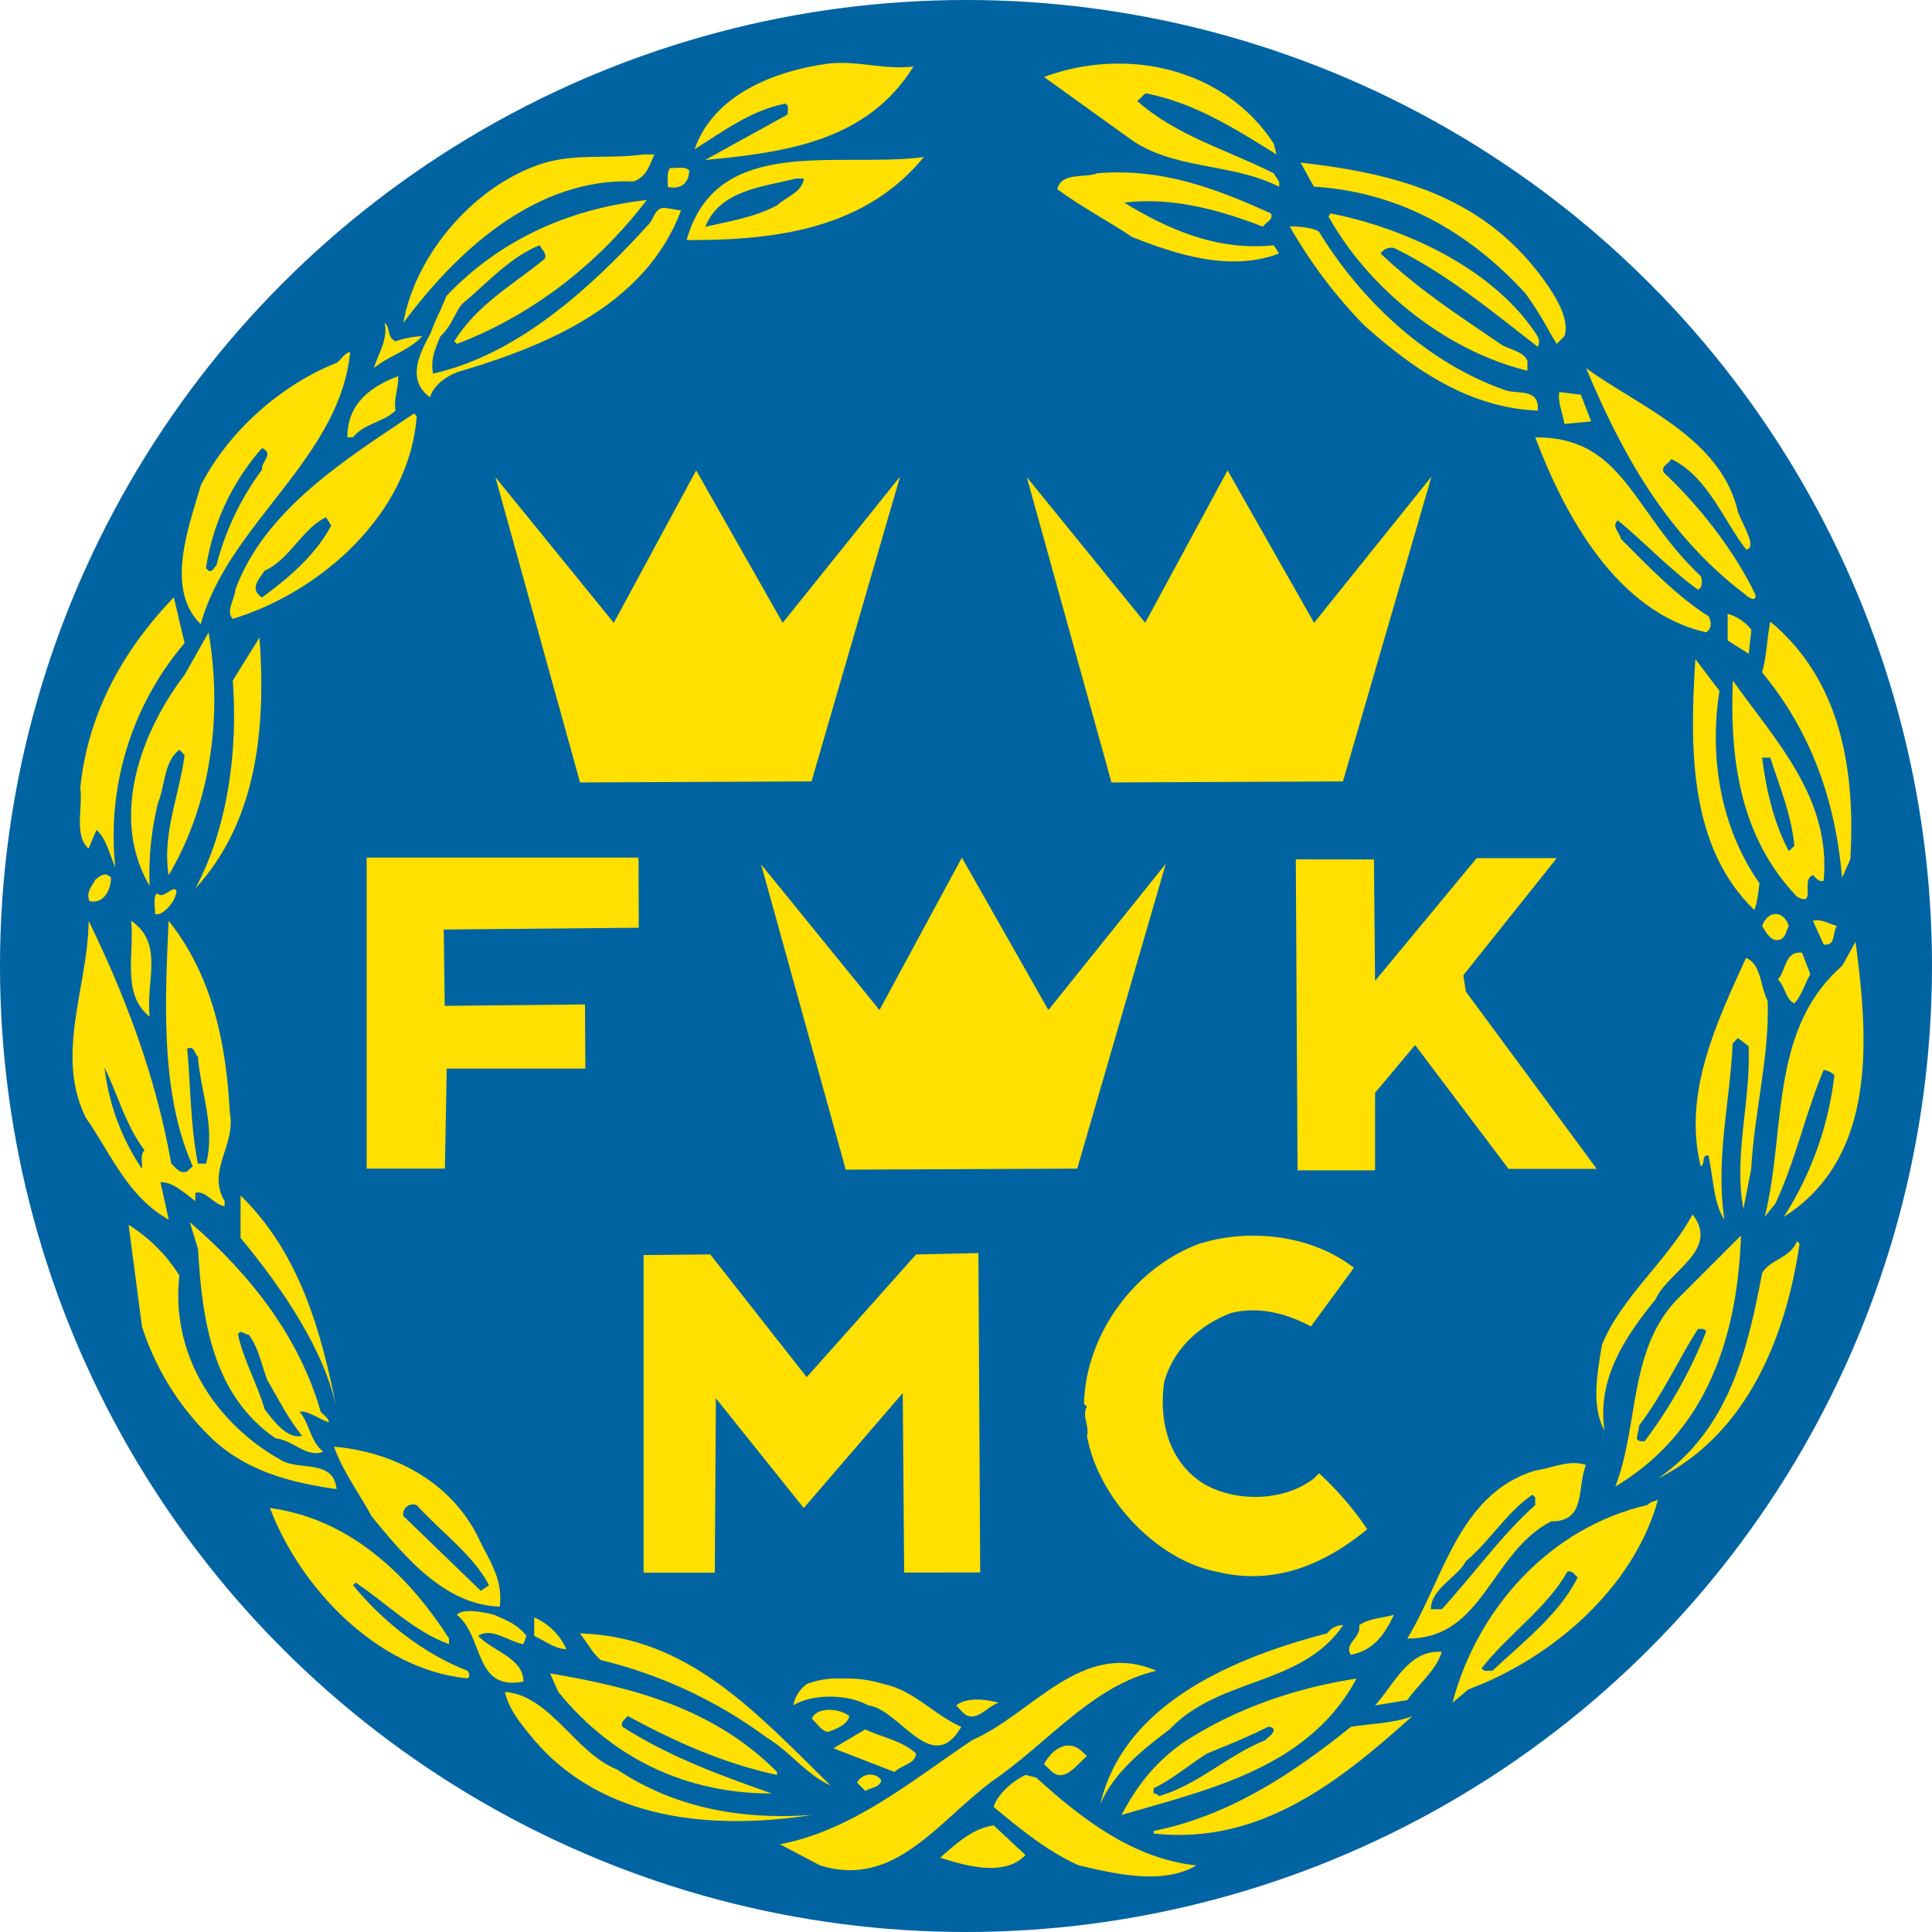 <svg id="Layer_1" data-name="Layer 1" xmlns="http://www.w3.org/2000/svg" viewBox="0 0 469 469"><defs><style>.cls-1{fill:#0063a2;}.cls-2{fill:#ffe000;}</style></defs><title>fmck_logotyp</title><circle class="cls-1" cx="234.5" cy="234.5" r="234.5"/><path class="cls-2" d="M221.75,16.16C210.41,34.43,190.43,37,171.17,38.84l20.07-11.07c-0.18-.81.54-2.07-0.63-2.61-8.28,1.62-14.94,6.66-22,11.07,4.68-13.32,19.44-19,32.4-20.79C208.25,14.63,214.46,17,221.75,16.16Z"/><path class="cls-2" d="M309.23,34.88l0.63,2.61c-10.08-6.3-20.07-12.6-31.77-14.85l-2,1.89c9.45,8.46,22,11.88,33.12,17.55,0.45,1.08,1.71,1.71,1.26,3.24-11.34-5.85-25.74-4-36.27-11.7L253.43,18.68C273.41,11.3,297.17,16.43,309.23,34.88Z"/><path class="cls-2" d="M156.23,37.49h2.61c-1.09,2.32-1.59,5.2-5,6.57L151.1,44c-22.23.54-40.23,17-53.19,34.38,3-17,17.73-33.84,34.38-38.88C140.39,37.22,147.68,38.66,156.23,37.49Z"/><path class="cls-2" d="M376,69.69c2.25,3.37,5,8.3,3.79,11.9l-1.89,1.89c-2.4-3.79-3.15-6-7.52-12.17-13.95-15.3-31.09-24.73-51.43-26l-3.24-5.85C339,42.17,361,47.56,376,69.69Z"/><path class="cls-2" d="M167.3,41.36c0,3-2,4.77-5.22,4,0.18-.81-0.45-3.42.63-4.59C164.24,40.91,166.13,40.28,167.3,41.36Z"/><path class="cls-2" d="M308.51,51.8c0.72,1.62-1.26,2.07-1.89,3.24-10.35-4-21.87-7.29-33.75-5.85,10.44,6.3,22.23,11.79,36.36,10.35l1.26,2c-11.79,4.5-24.93.27-35.64-4-6-4-12.33-7.29-18.18-11.61,1-4.23,6.48-2.61,9.72-3.87C282.32,40.73,295.55,45.95,308.51,51.8Z"/><path class="cls-2" d="M166.67,58.28c7.29-25.92,36.72-17.37,57.6-20.16C210.05,55.49,188.63,58.37,166.67,58.28Zm26.55-14.94c-8.1,2.07-18.45,2.79-22,11.7,6-1.35,12.15-2.34,17.46-5.22,2.16-2.07,6-3.06,6.48-6.48h-1.89Z"/><path class="cls-2" d="M157,48.56c-12.33,16.2-28.71,28.35-46.08,34.92l-0.63-.63c5.67-9.09,14.13-13.59,22-20.07,0.45-1.44-.81-2.07-1.26-3.24-7.2,2.79-13.14,9.54-18.81,14.22-1.62,1.8-2.6,5.43-5.35,7.93-1.44,3.6-2.3,5.39-1.76,9,20.52-4.59,38.16-20.61,52.47-36.36,1.26-1.44,1.44-4,3.87-3.87l3.87,0.63c-8.55,22.86-32.58,32.76-53.1,38.88-3.06.81-6.84,3.15-7.83,6.48-5.94-4.32-2.32-11,.11-15.5a57.67,57.67,0,0,1,2.5-5.83l1.35-3.24C121.4,58.1,138.32,50.63,157,48.56Z"/><path class="cls-2" d="M373.13,81.44a2.74,2.74,0,0,1,.18,2.76c-11.34-8.82-22.5-18-34.92-24a3.1,3.1,0,0,0-3.24,1.35c9.54,9,18.72,14.85,29.16,22,2.07,1.35,5.31,1.62,6.48,4V90c-19.17-4.68-38.12-19.26-48.29-37.44l0.5-.75C340.85,55.32,362.56,65.1,373.13,81.44Z"/><path class="cls-2" d="M320.21,56.3c10.35,16.83,26.1,31.59,44.73,38.25,2.7,1.26,7.92-.36,8.37,3.87v1.26C356.84,99,343.52,90,331.19,79A118,118,0,0,1,313.1,55C313.73,54.86,319,55.13,320.21,56.3Z"/><path class="cls-2" d="M96,82.85a24.35,24.35,0,0,1,6.48-1.26c-3,3.42-7.92,4.68-11.7,7.74,1-3.51,3.42-6.66,2.61-11C94.85,79.61,93.86,81.86,96,82.85Z"/><path class="cls-2" d="M421.91,124.34c1.22,3.22,4.72,8.6,2,9.09-5.49-7-9.27-17.64-18.18-22-0.63,1.17-2.52,1.62-1.89,3.24,8.77,8.19,17.19,19.1,22.18,29.44,0.44,0.91,0,2.37-2.62,0-18.81-14.31-29.64-33.94-38.37-54.73C398.15,98.87,417.86,106.34,421.91,124.34Z"/><path class="cls-2" d="M96.65,91.31c0.18,2.88-1.17,5.31-.63,8.37-3.24,3-7.47,3-10.35,6.48H84.32C84.32,98.06,89.81,93.92,96.65,91.31Z"/><path class="cls-2" d="M386.27,102.29l-6.48.63c-0.45-2.52-1.71-5.49-1.26-7.74l5.22,0.63Z"/><path class="cls-2" d="M412.91,139.91c0.34,1.28.45,2.61-.72,3.24-6.75-4.86-13.23-11.7-19.44-16.83-1.71,1.44.54,3.06,0.72,4.5,6.48,6.48,13.59,13.95,21.33,18.81,0,0,1.45,2.56-.63,3.87-21.79-4.94-34.47-28.71-41.49-47.34C394.28,106.07,396.13,124.19,412.91,139.91Z"/><path class="cls-2" d="M85,85.46c-2.52,25.92-29.61,41.76-36.27,66.06-8.73-8.55-2.88-23.58,0-33.66,6.84-13.32,19.62-24.48,33-29.79C82.88,87.26,83.69,85.64,85,85.46ZM63.62,108.77A56.67,56.67,0,0,0,50,137.93l0.63,0.63c1,0.36,1.26-.81,1.89-1.26A67,67,0,0,1,63.62,114C63.26,112.19,66.68,110.21,63.62,108.77Z"/><path class="cls-2" d="M101.15,101c-1.62,23.67-23.31,42.75-44.64,49.23-1.8-1.8.45-4.68,0.63-7.11,7.11-19.44,27-31.77,43.38-42.75Zm-22,24.57c-5.67,2.61-8.82,10.26-14.94,13-1.44,2.16-3.69,4.41-.63,6.48,6.66-4.86,13-10.35,16.83-17.46Z"/><path class="cls-2" d="M44.81,156.11A72.14,72.14,0,0,0,28,210.56c-1.44-3.15-2.16-7-4.59-9.09L21.5,206c-3.6-3.24-1.35-9.9-2-14.85C21.32,173.3,29.78,157.91,42.2,145Z"/><path class="cls-2" d="M425.15,152.87l-0.63,5.85-5.13-3.24V149A11.18,11.18,0,0,1,425.15,152.87Z"/><path class="cls-2" d="M449.18,208.58l-2,4.5c-1.62-18.63-7.47-35.46-19.44-49.86,1.17-3.87,1.17-8.28,2-12.33C446.93,165.2,450.44,186.89,449.18,208.58Z"/><path class="cls-2" d="M40.94,212.45c-1.62-10,2.61-19.44,3.87-29.16L43.55,182c-3.78,2.88-3.42,8.55-5.22,13a72.44,72.44,0,0,0-2,20.07c-9.81-16.65-2.07-37.44,8.46-51.21l5.85-10.35C54.17,174.38,50.93,195.62,40.94,212.45Z"/><path class="cls-2" d="M47.42,215.69c7.92-14.76,10.35-33.48,9.09-50.49L63,154.76C64.61,177.17,62.27,199.49,47.42,215.69Z"/><path class="cls-2" d="M417.41,167.72c-2.61,16.38.45,33.57,9.72,46.71-0.36,2.25-.45,4.5-1.26,6.48C410.12,205.7,410.12,182,411.56,160Z"/><path class="cls-2" d="M442.7,213.8c-1.17.45-1.8-.72-2.61-1.35-3.06,1,1,7.92-3.87,5.22-13.5-14.13-16.38-32.58-15.57-52.47C430.82,179.6,444.59,193.64,442.7,213.8Zm-14.94-29.88c1,8.1,3,16.2,6.48,22.68l1.35-1.26c-0.72-7.65-3.6-14.4-5.85-21.42h-2Z"/><polygon class="cls-2" points="377.9 208.32 355.22 236.76 355.85 240.72 387.62 283.75 366.2 283.75 343.52 253.68 333.8 265.29 333.8 284.1 314.99 284.1 314.56 208.61 333.53 208.64 333.8 238.11 358.46 208.32 377.9 208.32"/><polygon class="cls-2" points="254.5 245.19 283 209.69 261.5 283.69 205.31 283.94 184.76 209.84 213.5 245.19 233.5 208.19 254.5 245.19"/><polygon class="cls-2" points="190 151.19 218.5 115.69 197 189.69 140.81 189.94 120.26 115.84 149 151.19 169 114.19 190 151.19"/><polygon class="cls-2" points="319 151.19 347.5 115.69 326 189.69 269.81 189.94 249.26 115.84 278 151.19 298 114.19 319 151.19"/><polygon class="cls-2" points="155 208.19 155.06 225.21 107.72 225.65 107.96 244.17 142.01 243.83 142.1 259.4 108.44 259.4 108 283.69 89 283.69 89 208.19 155 208.19"/><path class="cls-2" d="M434.24,224.78c-0.63,1.17-.63,2.43-1.89,3.24-2.43,1-3.78-2-4.59-3.24C429.11,220.91,433,220.91,434.24,224.78Z"/><path class="cls-2" d="M36.35,246.83c-6.93-5.49-3.69-15.21-4.5-23.31C40,229.19,35.27,238.37,36.35,246.83Z"/><path class="cls-2" d="M445.94,224.78c-1.17,1.44-.18,5-3.24,4.5l-2.61-5.76C442.34,223,444,224.33,445.94,224.78Z"/><path class="cls-2" d="M433,295.43A81,81,0,0,0,445.31,261a4.75,4.75,0,0,0-2.61-1.26c-4.41,10.53-6.84,22-11.7,32.4l-2.61,3.24c5.22-20.79,1-45.36,18.81-60.93l3.24-5.85C453.5,251.69,455.93,280.85,433,295.43Z"/><path class="cls-2" d="M439.46,236.48c-1.35,2.43-2,5-3.87,7.11-2.16-1-2.16-4-4-5.85,2-2.07,1.62-6.93,5.85-6.48Z"/><path class="cls-2" d="M429.11,243c0.45,13.59-3.24,26.82-4,40.77l-1.89,9.72c-2.43-13,1.8-25.92,1.26-39.51l-2.61-2-1.26,1.35c-0.63,14.22-4.23,28.17-2,42.75-2.7-4-2.7-10.35-3.87-15.57-1.89-.18-0.63,2-1.89,2.61-4.41-17.82,4-35.19,11-50.58C427.58,234,427.31,239.54,429.11,243Z"/><path class="cls-2" d="M41.57,282.47c1.17,1,2.07,2.61,3.87,1.89l1.35-1.26C39,265.64,40,243.77,40.94,223.52c10.53,13.23,13.95,29.43,14.85,46.62,1.53,7.92-5.67,14-1.26,21.42v1.26c-2.61-.36-4.68-4-7.11-3.24v2c-2.61-2-5.67-4.77-8.46-4.59l2,9.09c-10.08-5.67-14.13-16.2-20.07-24.66-7.65-15.21.45-31.86,0.63-47.88C30.59,242.15,37.88,261.59,41.57,282.47Zm3.87-27.9c0.81,8.64.81,19,2.61,27.9h2c2.25-9.09-1.35-17.37-2-25.92C47.24,255.92,47.24,253.76,45.44,254.57Zm-20.07,4.59a55.5,55.5,0,0,0,9.09,24.57c0.18-1.44-.54-3.42.63-4.5C30.41,273,28.61,265.73,25.37,259.16Z"/><path class="cls-2" d="M81.71,342c-2.88-14-12.78-28.8-23.31-41.49V290.21C72.71,304.16,78,323.15,81.71,342Z"/><path class="cls-2" d="M401.84,315.5c-7.56,9.27-14.22,19.44-12.33,31.77-3.33-5.85-1.71-14.4-.63-20.79,4.68-11.61,16-20.52,22-31.68C417.59,303.53,404.9,308.57,401.84,315.5Z"/><path class="cls-2" d="M43.55,309.65c-2.16,19.17,8.73,35.82,24.57,44.73,4.41,2.79,12.78-.36,13.59,7.11-11.43-1.62-22.5-4.5-31-13A65.28,65.28,0,0,1,34.46,322l-3.24-24.66A38.42,38.42,0,0,1,43.55,309.65Z"/><path class="cls-2" d="M328.67,307.76L318.23,322c-5.67-3.06-12.6-5-19.44-3.24-7.56,2.88-14,8.73-16.2,16.83-1.26,9.27,1,19.26,9.72,24.66,7.83,4.5,19.44,4.23,26.64-1.35l1.26-1.26a77,77,0,0,1,11.7,13.59c-10.08,8.28-22.23,13.77-36.36,10.35-15-2.88-29-18.09-31.68-33,0.63-2.61-1.35-5,0-7.11l-0.72-.63c0.36-16.74,12.15-33,27.9-38.88C303.56,298,318.59,299.93,328.67,307.76Z"/><path class="cls-2" d="M436.85,301.91c-3.24,22.32-12.6,46.17-34.38,57,17.19-11.79,21.78-31.23,25.29-49.86,2-3.42,6.84-3.6,8.46-7.74Z"/><polygon class="cls-2" points="237.95 381.72 219.49 381.75 219.14 338.18 195.11 366.08 173.78 339.44 173.52 381.78 156.23 381.78 156.23 304.67 172.43 304.52 195.83 334.31 222.38 304.52 237.51 304.19 237.95 381.72"/><path class="cls-2" d="M392.12,360.86c5.85-15,3.06-33.66,15.57-46l14.94-14.94C421.82,324,414.62,347.45,392.12,360.86Zm20.07-38.25c-4.68,7.29-8.55,15.93-14.22,23.31l-0.63,3.24c0.27,0.81,1.26.72,1.89,0.72a113.15,113.15,0,0,0,14.94-26.64C413.81,322.43,412.91,322.61,412.19,322.61Z"/><path class="cls-2" d="M77.84,342.68c0.63,0.81,2,1.53,2,2.61-2.43-.81-5-2.88-7.11-2.61,2.52,3,2.52,7.2,5.76,9.72-4.14,1.62-7.38-2.88-11.61-3.24-15.21-10.53-17.82-28.44-18.81-46l-2-6.48C61.19,309.65,72.8,325,77.84,342.68ZM60.38,324c-1,.09-2-1.53-2.61,0,1.44,6.3,4.68,12,6.48,18.09,2.25,3,5.49,7.29,9.09,6.48-3.42-4.23-5.85-9.09-8.46-13.59C63.44,331.25,62.81,327.2,60.38,324Z"/><path class="cls-2" d="M385,355.64c-2.25,5.4.18,13.77-8.46,13.68-14.67,7.56-16.47,28.62-34.92,28.44,8.73-14.22,12.42-35.1,31-40.77C376.73,356.45,381,354.2,385,355.64Zm-13,7.2c-6.3,4.32-10.08,11-16.2,16.2-1.8,3.69-8.46,6.57-8.46,11.61H350c7.65-8.37,14.58-18.09,22.68-25.29v-1.89Z"/><path class="cls-2" d="M116.09,373.19c2.43,5.31,6.12,10,5.22,16.83-13.32-.45-23-12-31.14-22-3.06-5.67-6.93-10.8-9.09-16.83C95.21,352.4,109.25,359.42,116.09,373.19ZM97.91,368l18.81,18.18,2-1.35c-3.78-7.29-11.7-13-17.55-19.44A2.38,2.38,0,0,0,97.91,368Z"/><path class="cls-2" d="M109,397.76v1.35c-8.46-3-15.12-9.9-22.68-14.94l-0.63.63c7.29,8.91,17.28,16.74,27.81,20.79,0.46,0.54.83,2-.49,1.79-21.49-2.29-40.14-21.92-47.48-41.3C84.5,368.6,98.9,381.92,109,397.76Z"/><path class="cls-2" d="M402.47,364.1c-5.94,21.51-25.74,38.43-46,46l-3.87,3.24c6-22.86,23.67-42.57,47.34-48C400.58,364.55,401.57,364.46,402.47,364.1Zm-22,17.46c-5.22,9.09-14.13,14.94-20.79,23.4,0.54,1.08,1.8.45,2.61,0.63,6.84-6.48,16.2-13.59,20.7-22.68C382.22,382.28,381.59,381.11,380.51,381.56Z"/><path class="cls-2" d="M127.79,397.13l-0.72,2c-3.69-.63-7.74-4.23-11-2,3.69,3.78,11,5.4,11,11.07-12.15,2.43-9.54-11.07-16.2-16.2,1.53-1.62,6.39-.72,9.09,0C122.75,393.26,125.63,394.25,127.79,397.13Z"/><path class="cls-2" d="M338.39,392c-2.34,4.86-4.86,8.55-10.44,9.72-1.89-2.61,2.61-4.23,2-7.2C332.36,392.81,335.6,392.81,338.39,392Z"/><path class="cls-2" d="M137.51,400.37c-3-.18-5.22-2.07-7.83-3.24v-4.5A15.28,15.28,0,0,1,137.51,400.37Z"/><path class="cls-2" d="M326.06,394.52c-10.26,14.94-30,12.51-42.12,25.29-6.66,5-13.59,10.53-16.83,18.18,5.76-24.84,33.3-35.82,55.08-41.49A4.62,4.62,0,0,1,326.06,394.52Z"/><path class="cls-2" d="M201.59,433.4c-5.76-2.52-10-8.37-15.48-11.61A112,112,0,0,0,145.88,403c-1.89-1.44-3.42-4.41-5.13-6.48C166.94,397.31,183.14,415.31,201.59,433.4Z"/><path class="cls-2" d="M350,401c-1.44,4.59-5.67,7.83-8.37,11.7L333.8,414C338.39,409,341.9,400.37,350,401Z"/><path class="cls-2" d="M280.7,405.59c-15.39,3.51-26.46,17.64-39.51,26.55-13.5,9.9-23.85,26.37-42.12,20.7l-9.72-5.13C207,444.29,221,432.5,236,422.42,250.55,416.12,262.7,397.76,280.7,405.59Z"/><path class="cls-2" d="M188.63,430.16v0.72c-13-2.79-24.75-8.1-36.27-14.31-0.63.81-1.8,1.44-1.26,2.61,11.34,7.29,23.76,11.79,36.27,16.2-20.61,0-38.52-8.28-51.84-24.66l-2-4.5C153.8,409.64,173.42,414.77,188.63,430.16Z"/><path class="cls-2" d="M204.2,407.48a30.09,30.09,0,0,1,10.35,1.35c7.2,1.44,12.33,7.56,18.81,10.35-7.11,12.33-14.85-4.23-22.68-5.22-4.86-2.7-13.23-2.88-18.09,0a8.27,8.27,0,0,1,3.24-5.13A20.14,20.14,0,0,1,204.2,407.48Z"/><path class="cls-2" d="M149.75,429.53c13.68,9.09,29.52,12.33,47.34,11.07-24.12,3.69-50.58,1.44-67.41-18.18-2.61-3.24-6.12-7.11-7.11-11.7C133.55,411.53,139.58,425.48,149.75,429.53Z"/><path class="cls-2" d="M242.45,413.33c-2.88.81-5.85,5.67-9.09,2L232.1,414C234.71,411.89,239.39,412.52,242.45,413.33Z"/><path class="cls-2" d="M206.18,416.57c-0.36,2-3.24,3.24-5.22,3.87-1.62-.27-2.61-2.07-3.87-3.24C198.35,414.14,203.93,414.77,206.18,416.57Z"/><path class="cls-2" d="M342.89,416.57c-17.37,15.57-36.81,31.41-62.82,28.53v-0.63c17.91-3.6,33.3-13.5,47.88-25.29C333,418.37,338.39,418.37,342.89,416.57Z"/><path class="cls-2" d="M329.3,407.48c-11.7,21.78-36,26.91-57.06,33.12,3.87-7.2,7.92-12.51,14.94-17.55C299.51,414.95,314.09,409.82,329.3,407.48Zm-21.42,11.7c-5.63,2.76-8.75,4-14.85,6.48-4.41,2.79-8.46,6.3-13,8.46v1.26a1.36,1.36,0,0,1,1.26.63c9.36-2.61,16.83-10,25.92-13.59,0.63-.81,2-1.44,2-2.61A1.44,1.44,0,0,0,307.88,419.18Z"/><path class="cls-2" d="M222.38,425.66c-0.18,2.61-3.6,2.79-5.22,4.5l-14.85-5.76,7.74-4.59C214.1,421.79,218.78,422.42,222.38,425.66Z"/><path class="cls-2" d="M263.87,426.29c-2.61,2.16-5.67,7-9.09,3.24l-1.35-1.26c2.16-4,6.21-6.48,9.72-2.61Z"/><path class="cls-2" d="M213.92,432.14c-0.27,1.8-2.61,1.8-3.87,2.61l-2-2C209.24,430.34,212.66,430.16,213.92,432.14Z"/><path class="cls-2" d="M251.54,431.51c11.16,10.17,23.67,19.71,38.88,21.33-8.28,4.86-19.8,2-28.53,0-7.47-3.33-14.13-8.73-20.7-14.22,1.08-3.24,4.68-6.3,7.74-7.74Z"/><path class="cls-2" d="M248.93,450.32c-5,5.31-14.4,2.7-20.7.63,3.51-3.06,7.74-7.11,13-7.83Z"/><path class="cls-2" d="M26.95,213c0,3-1.75,6.5-5.22,5.77-0.95-2.19.64-3.75,1.39-5.19C24.87,212,25.78,211.94,26.95,213Z"/><path class="cls-2" d="M42.84,216.06c0,3-3.84,6.63-5.22,5.77,0.18-.81-0.63-3.79.45-5C39.69,218.51,41.67,215,42.84,216.06Z"/></svg>